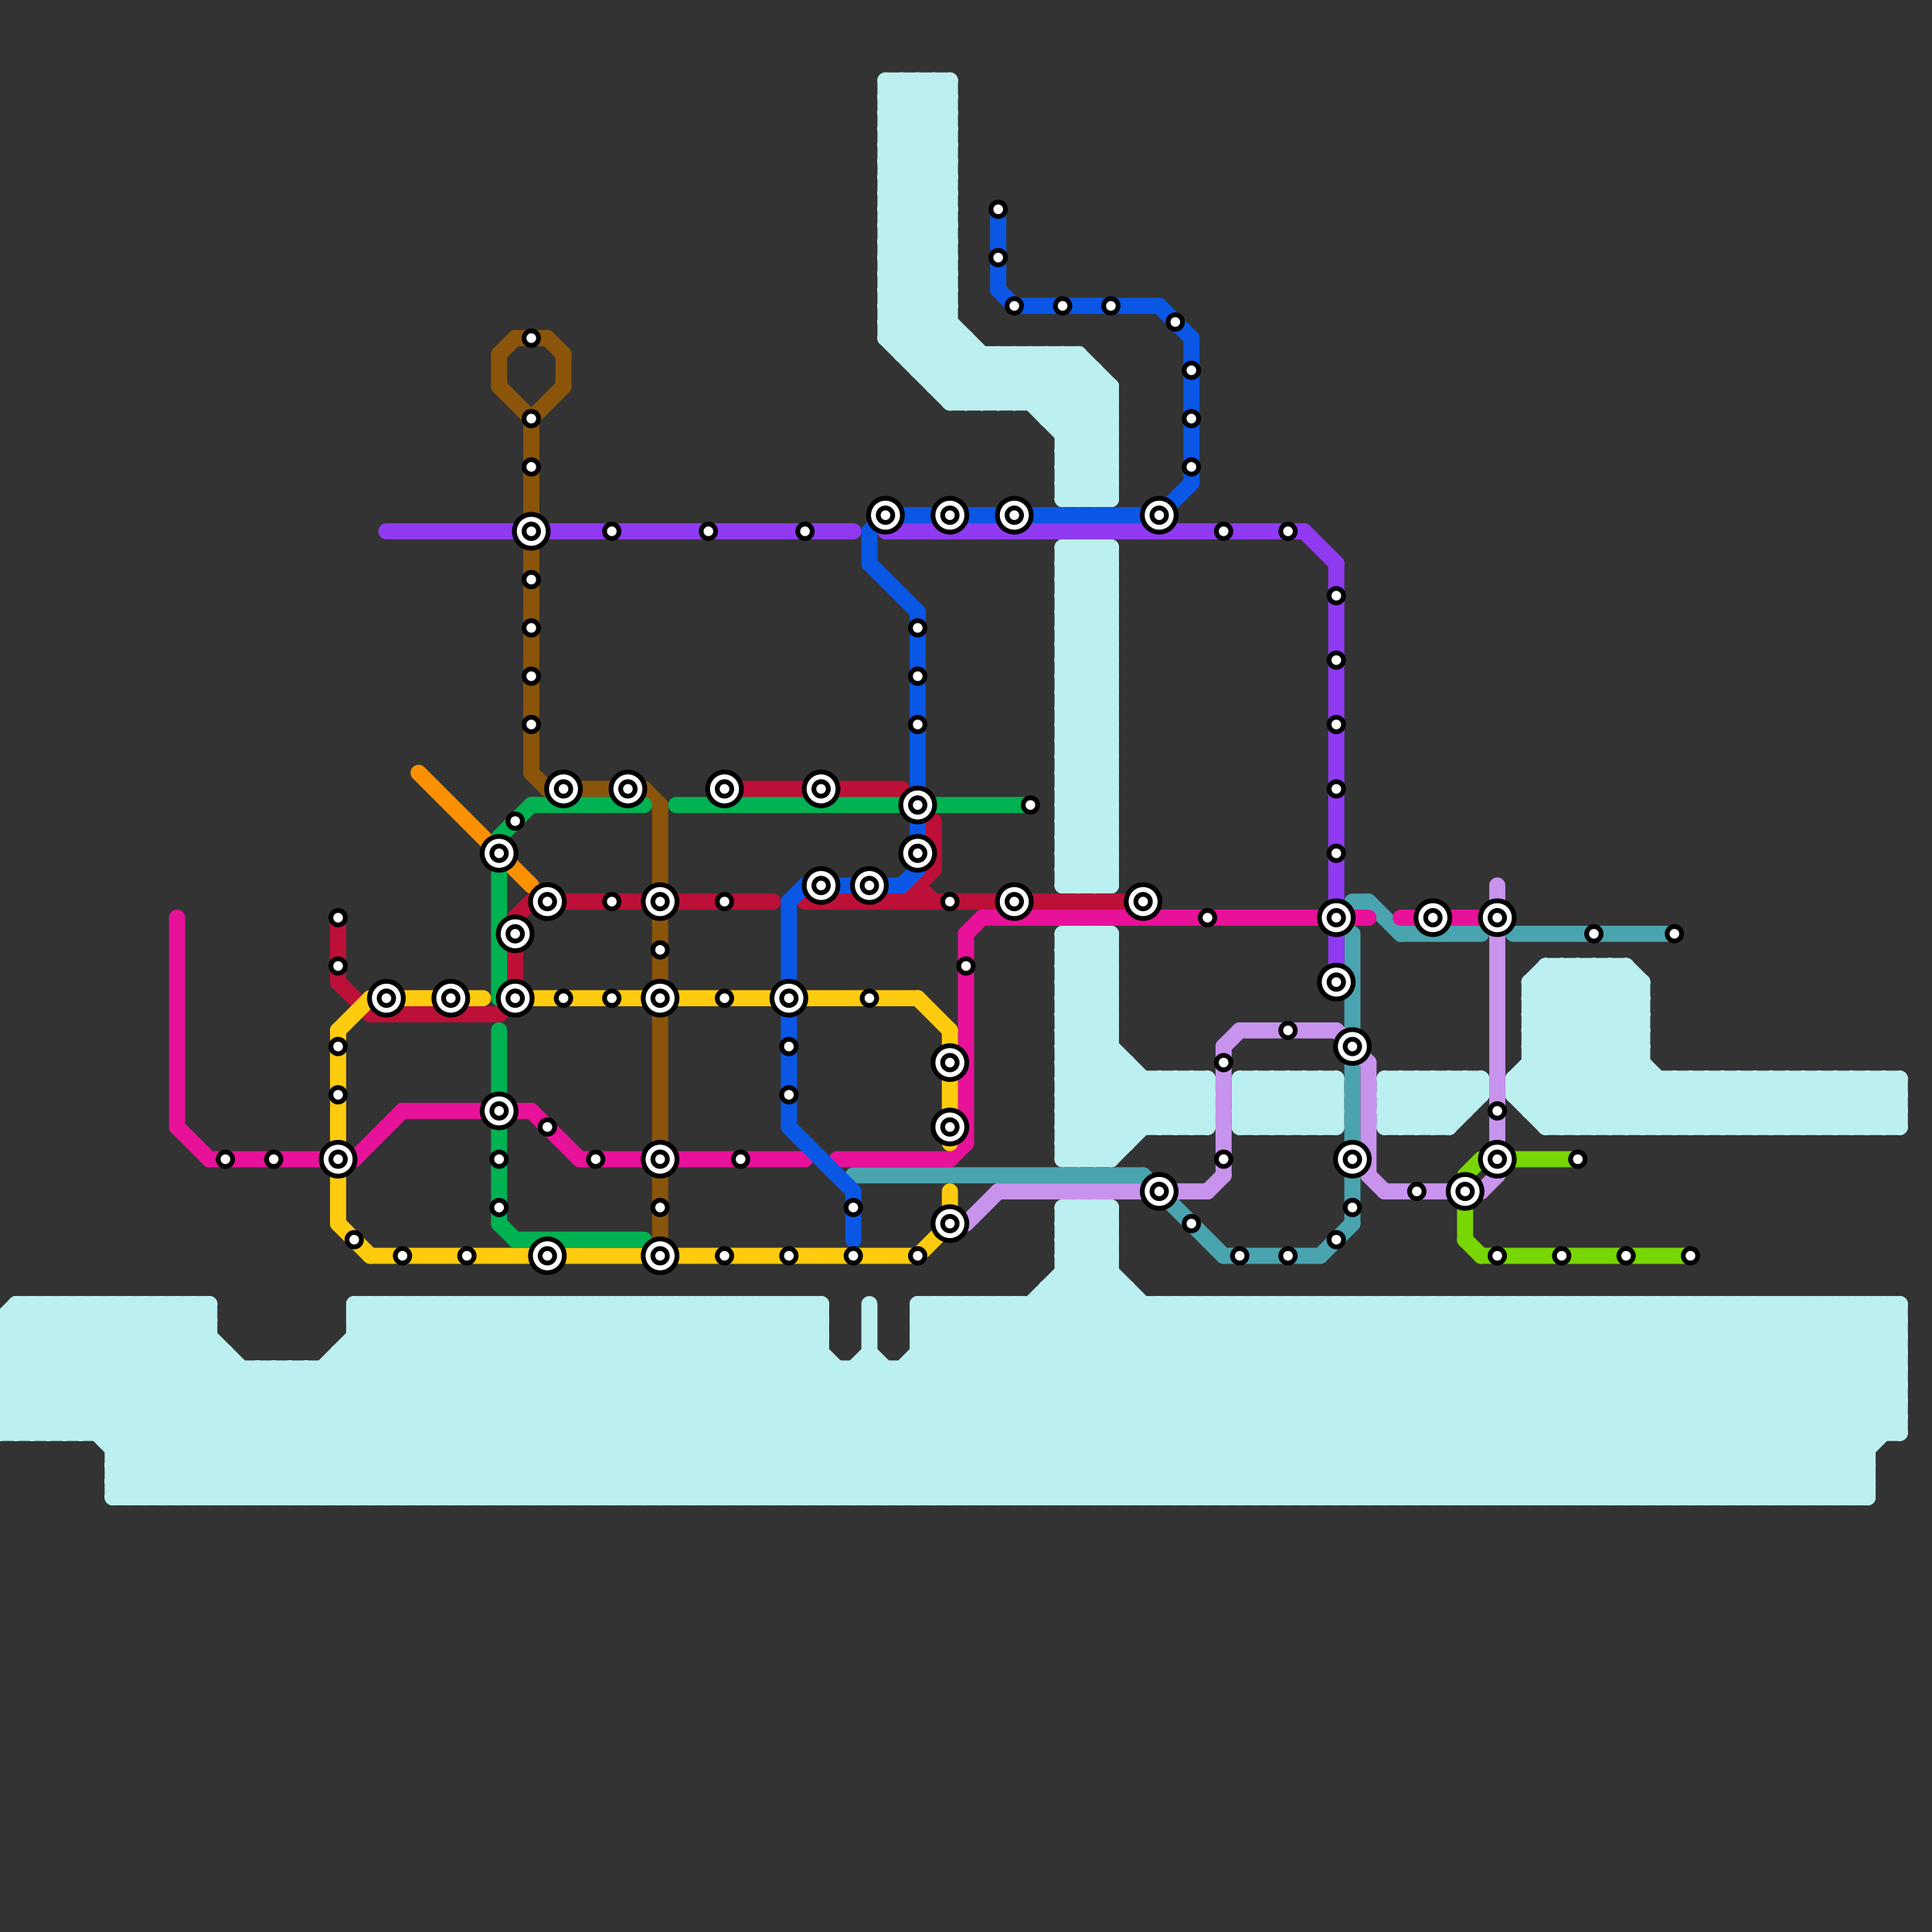 
<svg version="1.1" xmlns="http://www.w3.org/2000/svg" viewBox="0 0 120 120">
<rect x="0" y="0" width="120" height="120" fill="#333333" stroke="none"/>
<style>text { font: 1px Helvetica; font-weight: 600; white-space: pre; dominant-baseline: central; } line { stroke-width: 1; fill: none; stroke-linecap: round; stroke-linejoin: round; } .c0 { stroke: #bceff0 } .c1 { stroke: #4aa4b0 } .c2 { stroke: #78d604 } .c3 { stroke: #e8119a } .c4 { stroke: #bd1038 } .c5 { stroke: #ffcb0f } .c6 { stroke: #903af2 } .c7 { stroke: #fb9100 } .c8 { stroke: #8a550a } .c9 { stroke: #00b251 } .c10 { stroke: #0a57e6 } .c11 { stroke: #c893ec }</style><defs><g id="wm-xf"><circle r="1.2" fill="#000"/><circle r="0.9" fill="#fff"/><circle r="0.6" fill="#000"/><circle r="0.3" fill="#fff"/></g><g id="wm"><circle r="0.6" fill="#000"/><circle r="0.3" fill="#fff"/></g></defs><line class="c0" x1="56" y1="85" x2="56" y2="93"/><line class="c0" x1="89" y1="67" x2="91" y2="69"/><line class="c0" x1="66" y1="37" x2="69" y2="34"/><line class="c0" x1="0" y1="88" x2="1" y2="89"/><line class="c0" x1="66" y1="39" x2="69" y2="36"/><line class="c0" x1="65" y1="80" x2="70" y2="80"/><line class="c0" x1="101" y1="81" x2="101" y2="93"/><line class="c0" x1="94" y1="68" x2="101" y2="61"/><line class="c0" x1="65" y1="80" x2="78" y2="93"/><line class="c0" x1="66" y1="41" x2="69" y2="44"/><line class="c0" x1="66" y1="43" x2="69" y2="46"/><line class="c0" x1="95" y1="63" x2="98" y2="60"/><line class="c0" x1="55" y1="19" x2="59" y2="19"/><line class="c0" x1="84" y1="81" x2="96" y2="93"/><line class="c0" x1="34" y1="93" x2="46" y2="81"/><line class="c0" x1="12" y1="81" x2="13" y2="82"/><line class="c0" x1="68" y1="58" x2="69" y2="59"/><line class="c0" x1="52" y1="93" x2="69" y2="76"/><line class="c0" x1="72" y1="70" x2="75" y2="67"/><line class="c0" x1="66" y1="60" x2="68" y2="58"/><line class="c0" x1="28" y1="81" x2="40" y2="93"/><line class="c0" x1="92" y1="81" x2="92" y2="93"/><line class="c0" x1="49" y1="93" x2="61" y2="81"/><line class="c0" x1="99" y1="81" x2="111" y2="93"/><line class="c0" x1="66" y1="36" x2="69" y2="36"/><line class="c0" x1="105" y1="67" x2="108" y2="70"/><line class="c0" x1="66" y1="38" x2="69" y2="38"/><line class="c0" x1="86" y1="81" x2="98" y2="93"/><line class="c0" x1="24" y1="93" x2="36" y2="81"/><line class="c0" x1="80" y1="81" x2="92" y2="93"/><line class="c0" x1="60" y1="93" x2="72" y2="81"/><line class="c0" x1="77" y1="69" x2="83" y2="69"/><line class="c0" x1="23" y1="81" x2="23" y2="93"/><line class="c0" x1="66" y1="34" x2="66" y2="55"/><line class="c0" x1="30" y1="81" x2="42" y2="93"/><line class="c0" x1="66" y1="70" x2="68" y2="72"/><line class="c0" x1="79" y1="81" x2="91" y2="93"/><line class="c0" x1="26" y1="93" x2="38" y2="81"/><line class="c0" x1="91" y1="67" x2="91" y2="69"/><line class="c0" x1="66" y1="27" x2="69" y2="24"/><line class="c0" x1="94" y1="81" x2="106" y2="93"/><line class="c0" x1="81" y1="81" x2="93" y2="93"/><line class="c0" x1="80" y1="93" x2="92" y2="81"/><line class="c0" x1="67" y1="58" x2="67" y2="72"/><line class="c0" x1="98" y1="81" x2="98" y2="93"/><line class="c0" x1="6" y1="89" x2="13" y2="82"/><line class="c0" x1="7" y1="92" x2="14" y2="85"/><line class="c0" x1="58" y1="24" x2="69" y2="24"/><line class="c0" x1="69" y1="58" x2="69" y2="72"/><line class="c0" x1="86" y1="68" x2="88" y2="70"/><line class="c0" x1="66" y1="59" x2="69" y2="59"/><line class="c0" x1="2" y1="89" x2="10" y2="81"/><line class="c0" x1="77" y1="69" x2="79" y2="67"/><line class="c0" x1="33" y1="81" x2="45" y2="93"/><line class="c0" x1="56" y1="5" x2="59" y2="8"/><line class="c0" x1="66" y1="70" x2="75" y2="70"/><line class="c0" x1="29" y1="93" x2="41" y2="81"/><line class="c0" x1="68" y1="31" x2="69" y2="30"/><line class="c0" x1="95" y1="61" x2="104" y2="70"/><line class="c0" x1="39" y1="93" x2="51" y2="81"/><line class="c0" x1="52" y1="85" x2="52" y2="93"/><line class="c0" x1="66" y1="46" x2="69" y2="43"/><line class="c0" x1="66" y1="48" x2="69" y2="45"/><line class="c0" x1="6" y1="81" x2="6" y2="89"/><line class="c0" x1="31" y1="93" x2="43" y2="81"/><line class="c0" x1="47" y1="93" x2="55" y2="85"/><line class="c0" x1="34" y1="81" x2="46" y2="93"/><line class="c0" x1="57" y1="23" x2="68" y2="23"/><line class="c0" x1="7" y1="90" x2="116" y2="90"/><line class="c0" x1="55" y1="18" x2="59" y2="14"/><line class="c0" x1="7" y1="92" x2="116" y2="92"/><line class="c0" x1="55" y1="20" x2="59" y2="16"/><line class="c0" x1="90" y1="81" x2="90" y2="93"/><line class="c0" x1="66" y1="30" x2="67" y2="31"/><line class="c0" x1="0" y1="86" x2="118" y2="86"/><line class="c0" x1="82" y1="81" x2="82" y2="93"/><line class="c0" x1="0" y1="88" x2="118" y2="88"/><line class="c0" x1="103" y1="81" x2="115" y2="93"/><line class="c0" x1="107" y1="93" x2="118" y2="82"/><line class="c0" x1="66" y1="58" x2="69" y2="58"/><line class="c0" x1="66" y1="36" x2="68" y2="34"/><line class="c0" x1="42" y1="81" x2="42" y2="93"/><line class="c0" x1="95" y1="68" x2="102" y2="61"/><line class="c0" x1="29" y1="81" x2="29" y2="93"/><line class="c0" x1="0" y1="82" x2="13" y2="82"/><line class="c0" x1="86" y1="67" x2="89" y2="70"/><line class="c0" x1="101" y1="81" x2="113" y2="93"/><line class="c0" x1="80" y1="67" x2="83" y2="70"/><line class="c0" x1="44" y1="81" x2="44" y2="93"/><line class="c0" x1="78" y1="70" x2="81" y2="67"/><line class="c0" x1="100" y1="81" x2="112" y2="93"/><line class="c0" x1="50" y1="93" x2="62" y2="81"/><line class="c0" x1="86" y1="93" x2="98" y2="81"/><line class="c0" x1="66" y1="35" x2="67" y2="34"/><line class="c0" x1="37" y1="81" x2="37" y2="93"/><line class="c0" x1="108" y1="81" x2="108" y2="93"/><line class="c0" x1="68" y1="55" x2="69" y2="54"/><line class="c0" x1="67" y1="34" x2="67" y2="55"/><line class="c0" x1="31" y1="81" x2="43" y2="93"/><line class="c0" x1="80" y1="70" x2="83" y2="67"/><line class="c0" x1="95" y1="81" x2="95" y2="93"/><line class="c0" x1="101" y1="93" x2="113" y2="81"/><line class="c0" x1="66" y1="40" x2="69" y2="43"/><line class="c0" x1="66" y1="42" x2="69" y2="45"/><line class="c0" x1="55" y1="18" x2="59" y2="18"/><line class="c0" x1="66" y1="71" x2="70" y2="67"/><line class="c0" x1="23" y1="81" x2="35" y2="93"/><line class="c0" x1="0" y1="87" x2="118" y2="87"/><line class="c0" x1="55" y1="10" x2="59" y2="10"/><line class="c0" x1="55" y1="20" x2="59" y2="20"/><line class="c0" x1="55" y1="12" x2="59" y2="12"/><line class="c0" x1="21" y1="84" x2="21" y2="93"/><line class="c0" x1="67" y1="22" x2="69" y2="24"/><line class="c0" x1="113" y1="81" x2="118" y2="86"/><line class="c0" x1="112" y1="81" x2="112" y2="93"/><line class="c0" x1="66" y1="37" x2="69" y2="37"/><line class="c0" x1="71" y1="67" x2="71" y2="70"/><line class="c0" x1="66" y1="29" x2="69" y2="29"/><line class="c0" x1="66" y1="39" x2="69" y2="39"/><line class="c0" x1="66" y1="43" x2="69" y2="40"/><line class="c0" x1="66" y1="31" x2="69" y2="31"/><line class="c0" x1="107" y1="67" x2="107" y2="70"/><line class="c0" x1="77" y1="68" x2="83" y2="68"/><line class="c0" x1="104" y1="70" x2="107" y2="67"/><line class="c0" x1="114" y1="81" x2="114" y2="93"/><line class="c0" x1="73" y1="67" x2="73" y2="70"/><line class="c0" x1="115" y1="67" x2="115" y2="70"/><line class="c0" x1="46" y1="93" x2="54" y2="85"/><line class="c0" x1="98" y1="70" x2="102" y2="66"/><line class="c0" x1="66" y1="61" x2="69" y2="64"/><line class="c0" x1="66" y1="65" x2="69" y2="65"/><line class="c0" x1="70" y1="93" x2="82" y2="81"/><line class="c0" x1="95" y1="61" x2="95" y2="69"/><line class="c0" x1="21" y1="84" x2="51" y2="84"/><line class="c0" x1="65" y1="26" x2="69" y2="26"/><line class="c0" x1="99" y1="70" x2="102" y2="67"/><line class="c0" x1="105" y1="70" x2="108" y2="67"/><line class="c0" x1="40" y1="93" x2="51" y2="82"/><line class="c0" x1="36" y1="81" x2="48" y2="93"/><line class="c0" x1="94" y1="68" x2="96" y2="70"/><line class="c0" x1="96" y1="61" x2="105" y2="70"/><line class="c0" x1="32" y1="93" x2="44" y2="81"/><line class="c0" x1="0" y1="84" x2="5" y2="89"/><line class="c0" x1="66" y1="71" x2="70" y2="71"/><line class="c0" x1="66" y1="62" x2="69" y2="59"/><line class="c0" x1="101" y1="70" x2="104" y2="67"/><line class="c0" x1="55" y1="85" x2="55" y2="93"/><line class="c0" x1="66" y1="64" x2="69" y2="61"/><line class="c0" x1="55" y1="10" x2="59" y2="14"/><line class="c0" x1="55" y1="12" x2="59" y2="16"/><line class="c0" x1="117" y1="67" x2="118" y2="68"/><line class="c0" x1="22" y1="84" x2="31" y2="93"/><line class="c0" x1="96" y1="70" x2="118" y2="70"/><line class="c0" x1="63" y1="22" x2="63" y2="25"/><line class="c0" x1="83" y1="81" x2="83" y2="93"/><line class="c0" x1="76" y1="93" x2="88" y2="81"/><line class="c0" x1="107" y1="67" x2="110" y2="70"/><line class="c0" x1="85" y1="81" x2="85" y2="93"/><line class="c0" x1="58" y1="93" x2="70" y2="81"/><line class="c0" x1="110" y1="81" x2="118" y2="89"/><line class="c0" x1="66" y1="46" x2="69" y2="46"/><line class="c0" x1="66" y1="48" x2="69" y2="48"/><line class="c0" x1="45" y1="81" x2="45" y2="93"/><line class="c0" x1="79" y1="70" x2="82" y2="67"/><line class="c0" x1="39" y1="81" x2="51" y2="93"/><line class="c0" x1="96" y1="60" x2="106" y2="70"/><line class="c0" x1="100" y1="70" x2="103" y2="67"/><line class="c0" x1="109" y1="81" x2="109" y2="93"/><line class="c0" x1="47" y1="81" x2="47" y2="93"/><line class="c0" x1="96" y1="81" x2="96" y2="93"/><line class="c0" x1="57" y1="83" x2="59" y2="81"/><line class="c0" x1="102" y1="93" x2="114" y2="81"/><line class="c0" x1="77" y1="68" x2="79" y2="70"/><line class="c0" x1="43" y1="93" x2="51" y2="85"/><line class="c0" x1="24" y1="81" x2="36" y2="93"/><line class="c0" x1="55" y1="17" x2="63" y2="25"/><line class="c0" x1="81" y1="67" x2="83" y2="69"/><line class="c0" x1="79" y1="67" x2="79" y2="70"/><line class="c0" x1="111" y1="81" x2="111" y2="93"/><line class="c0" x1="38" y1="81" x2="38" y2="93"/><line class="c0" x1="66" y1="58" x2="69" y2="61"/><line class="c0" x1="0" y1="86" x2="3" y2="89"/><line class="c0" x1="51" y1="81" x2="51" y2="93"/><line class="c0" x1="55" y1="9" x2="59" y2="5"/><line class="c0" x1="57" y1="5" x2="59" y2="7"/><line class="c0" x1="59" y1="25" x2="62" y2="22"/><line class="c0" x1="21" y1="85" x2="29" y2="93"/><line class="c0" x1="66" y1="77" x2="68" y2="75"/><line class="c0" x1="108" y1="93" x2="118" y2="83"/><line class="c0" x1="66" y1="45" x2="69" y2="45"/><line class="c0" x1="74" y1="67" x2="74" y2="70"/><line class="c0" x1="66" y1="70" x2="70" y2="66"/><line class="c0" x1="66" y1="47" x2="69" y2="47"/><line class="c0" x1="95" y1="65" x2="100" y2="70"/><line class="c0" x1="110" y1="67" x2="110" y2="70"/><line class="c0" x1="55" y1="11" x2="59" y2="11"/><line class="c0" x1="55" y1="13" x2="59" y2="13"/><line class="c0" x1="107" y1="70" x2="110" y2="67"/><line class="c0" x1="89" y1="67" x2="89" y2="70"/><line class="c0" x1="71" y1="93" x2="83" y2="81"/><line class="c0" x1="117" y1="81" x2="117" y2="89"/><line class="c0" x1="66" y1="40" x2="69" y2="37"/><line class="c0" x1="66" y1="28" x2="69" y2="28"/><line class="c0" x1="66" y1="42" x2="69" y2="39"/><line class="c0" x1="86" y1="69" x2="88" y2="67"/><line class="c0" x1="27" y1="81" x2="27" y2="93"/><line class="c0" x1="114" y1="81" x2="118" y2="85"/><line class="c0" x1="58" y1="81" x2="70" y2="93"/><line class="c0" x1="66" y1="29" x2="68" y2="31"/><line class="c0" x1="115" y1="67" x2="118" y2="70"/><line class="c0" x1="73" y1="93" x2="85" y2="81"/><line class="c0" x1="65" y1="22" x2="65" y2="26"/><line class="c0" x1="91" y1="81" x2="91" y2="93"/><line class="c0" x1="48" y1="93" x2="60" y2="81"/><line class="c0" x1="23" y1="93" x2="35" y2="81"/><line class="c0" x1="68" y1="34" x2="68" y2="55"/><line class="c0" x1="41" y1="81" x2="41" y2="93"/><line class="c0" x1="35" y1="81" x2="35" y2="93"/><line class="c0" x1="106" y1="81" x2="106" y2="93"/><line class="c0" x1="22" y1="81" x2="22" y2="93"/><line class="c0" x1="86" y1="68" x2="87" y2="67"/><line class="c0" x1="77" y1="93" x2="89" y2="81"/><line class="c0" x1="66" y1="64" x2="72" y2="70"/><line class="c0" x1="117" y1="70" x2="118" y2="69"/><line class="c0" x1="96" y1="69" x2="102" y2="63"/><line class="c0" x1="66" y1="61" x2="69" y2="58"/><line class="c0" x1="66" y1="63" x2="69" y2="60"/><line class="c0" x1="55" y1="11" x2="59" y2="15"/><line class="c0" x1="86" y1="69" x2="87" y2="70"/><line class="c0" x1="110" y1="67" x2="113" y2="70"/><line class="c0" x1="55" y1="13" x2="59" y2="17"/><line class="c0" x1="59" y1="25" x2="69" y2="25"/><line class="c0" x1="111" y1="67" x2="111" y2="70"/><line class="c0" x1="55" y1="93" x2="69" y2="79"/><line class="c0" x1="7" y1="81" x2="19" y2="93"/><line class="c0" x1="63" y1="81" x2="75" y2="93"/><line class="c0" x1="9" y1="93" x2="17" y2="85"/><line class="c0" x1="66" y1="50" x2="69" y2="53"/><line class="c0" x1="66" y1="52" x2="69" y2="55"/><line class="c0" x1="22" y1="82" x2="23" y2="81"/><line class="c0" x1="55" y1="7" x2="57" y2="5"/><line class="c0" x1="103" y1="93" x2="115" y2="81"/><line class="c0" x1="67" y1="58" x2="69" y2="60"/><line class="c0" x1="58" y1="24" x2="60" y2="22"/><line class="c0" x1="58" y1="5" x2="59" y2="6"/><line class="c0" x1="96" y1="81" x2="108" y2="93"/><line class="c0" x1="103" y1="70" x2="106" y2="67"/><line class="c0" x1="0" y1="83" x2="2" y2="81"/><line class="c0" x1="46" y1="81" x2="58" y2="93"/><line class="c0" x1="61" y1="93" x2="73" y2="81"/><line class="c0" x1="65" y1="26" x2="68" y2="23"/><line class="c0" x1="97" y1="93" x2="109" y2="81"/><line class="c0" x1="54" y1="81" x2="54" y2="93"/><line class="c0" x1="95" y1="65" x2="100" y2="60"/><line class="c0" x1="79" y1="67" x2="82" y2="70"/><line class="c0" x1="48" y1="81" x2="60" y2="93"/><line class="c0" x1="7" y1="92" x2="8" y2="93"/><line class="c0" x1="62" y1="22" x2="69" y2="29"/><line class="c0" x1="57" y1="23" x2="59" y2="21"/><line class="c0" x1="55" y1="17" x2="59" y2="13"/><line class="c0" x1="54" y1="93" x2="69" y2="78"/><line class="c0" x1="92" y1="93" x2="104" y2="81"/><line class="c0" x1="62" y1="25" x2="65" y2="22"/><line class="c0" x1="0" y1="87" x2="2" y2="89"/><line class="c0" x1="74" y1="70" x2="75" y2="69"/><line class="c0" x1="94" y1="67" x2="97" y2="70"/><line class="c0" x1="79" y1="93" x2="91" y2="81"/><line class="c0" x1="66" y1="49" x2="69" y2="52"/><line class="c0" x1="94" y1="93" x2="106" y2="81"/><line class="c0" x1="64" y1="25" x2="67" y2="22"/><line class="c0" x1="82" y1="67" x2="82" y2="70"/><line class="c0" x1="50" y1="81" x2="51" y2="82"/><line class="c0" x1="57" y1="5" x2="57" y2="23"/><line class="c0" x1="60" y1="81" x2="72" y2="93"/><line class="c0" x1="95" y1="69" x2="118" y2="69"/><line class="c0" x1="66" y1="51" x2="69" y2="54"/><line class="c0" x1="7" y1="91" x2="14" y2="84"/><line class="c0" x1="99" y1="60" x2="99" y2="70"/><line class="c0" x1="115" y1="70" x2="118" y2="67"/><line class="c0" x1="62" y1="22" x2="62" y2="25"/><line class="c0" x1="87" y1="93" x2="99" y2="81"/><line class="c0" x1="59" y1="5" x2="59" y2="25"/><line class="c0" x1="66" y1="44" x2="69" y2="44"/><line class="c0" x1="105" y1="81" x2="105" y2="93"/><line class="c0" x1="74" y1="93" x2="86" y2="81"/><line class="c0" x1="43" y1="81" x2="43" y2="93"/><line class="c0" x1="113" y1="67" x2="113" y2="70"/><line class="c0" x1="101" y1="60" x2="101" y2="70"/><line class="c0" x1="89" y1="93" x2="101" y2="81"/><line class="c0" x1="97" y1="81" x2="97" y2="93"/><line class="c0" x1="16" y1="93" x2="28" y2="81"/><line class="c0" x1="72" y1="81" x2="72" y2="93"/><line class="c0" x1="59" y1="81" x2="71" y2="93"/><line class="c0" x1="108" y1="67" x2="108" y2="70"/><line class="c0" x1="66" y1="76" x2="69" y2="76"/><line class="c0" x1="58" y1="23" x2="60" y2="21"/><line class="c0" x1="66" y1="28" x2="69" y2="31"/><line class="c0" x1="66" y1="67" x2="75" y2="67"/><line class="c0" x1="66" y1="34" x2="69" y2="34"/><line class="c0" x1="66" y1="69" x2="75" y2="69"/><line class="c0" x1="81" y1="67" x2="81" y2="70"/><line class="c0" x1="41" y1="93" x2="51" y2="83"/><line class="c0" x1="66" y1="22" x2="69" y2="25"/><line class="c0" x1="55" y1="21" x2="59" y2="25"/><line class="c0" x1="95" y1="61" x2="102" y2="61"/><line class="c0" x1="67" y1="93" x2="79" y2="81"/><line class="c0" x1="66" y1="75" x2="66" y2="93"/><line class="c0" x1="1" y1="82" x2="12" y2="93"/><line class="c0" x1="66" y1="59" x2="67" y2="58"/><line class="c0" x1="8" y1="81" x2="20" y2="93"/><line class="c0" x1="73" y1="81" x2="85" y2="93"/><line class="c0" x1="96" y1="70" x2="102" y2="64"/><line class="c0" x1="111" y1="67" x2="114" y2="70"/><line class="c0" x1="69" y1="93" x2="81" y2="81"/><line class="c0" x1="68" y1="75" x2="68" y2="93"/><line class="c0" x1="96" y1="93" x2="108" y2="81"/><line class="c0" x1="90" y1="67" x2="91" y2="68"/><line class="c0" x1="10" y1="81" x2="22" y2="93"/><line class="c0" x1="66" y1="60" x2="69" y2="63"/><line class="c0" x1="62" y1="81" x2="62" y2="93"/><line class="c0" x1="22" y1="83" x2="32" y2="93"/><line class="c0" x1="102" y1="81" x2="114" y2="93"/><line class="c0" x1="68" y1="75" x2="69" y2="76"/><line class="c0" x1="67" y1="75" x2="67" y2="93"/><line class="c0" x1="87" y1="81" x2="99" y2="93"/><line class="c0" x1="95" y1="64" x2="101" y2="70"/><line class="c0" x1="77" y1="81" x2="89" y2="93"/><line class="c0" x1="98" y1="93" x2="110" y2="81"/><line class="c0" x1="74" y1="81" x2="86" y2="93"/><line class="c0" x1="4" y1="81" x2="4" y2="89"/><line class="c0" x1="66" y1="53" x2="69" y2="53"/><line class="c0" x1="66" y1="55" x2="69" y2="55"/><line class="c0" x1="102" y1="61" x2="102" y2="70"/><line class="c0" x1="76" y1="81" x2="88" y2="93"/><line class="c0" x1="57" y1="81" x2="57" y2="93"/><line class="c0" x1="116" y1="67" x2="118" y2="69"/><line class="c0" x1="95" y1="93" x2="107" y2="81"/><line class="c0" x1="77" y1="68" x2="78" y2="67"/><line class="c0" x1="64" y1="22" x2="64" y2="25"/><line class="c0" x1="107" y1="81" x2="116" y2="90"/><line class="c0" x1="100" y1="60" x2="100" y2="70"/><line class="c0" x1="56" y1="93" x2="69" y2="80"/><line class="c0" x1="9" y1="81" x2="9" y2="93"/><line class="c0" x1="0" y1="87" x2="6" y2="81"/><line class="c0" x1="37" y1="93" x2="49" y2="81"/><line class="c0" x1="55" y1="14" x2="59" y2="10"/><line class="c0" x1="55" y1="16" x2="59" y2="12"/><line class="c0" x1="3" y1="81" x2="15" y2="93"/><line class="c0" x1="18" y1="93" x2="30" y2="81"/><line class="c0" x1="57" y1="81" x2="118" y2="81"/><line class="c0" x1="57" y1="83" x2="118" y2="83"/><line class="c0" x1="92" y1="81" x2="104" y2="93"/><line class="c0" x1="11" y1="81" x2="11" y2="93"/><line class="c0" x1="69" y1="72" x2="74" y2="67"/><line class="c0" x1="17" y1="93" x2="29" y2="81"/><line class="c0" x1="5" y1="81" x2="17" y2="93"/><line class="c0" x1="61" y1="81" x2="73" y2="93"/><line class="c0" x1="1" y1="81" x2="1" y2="89"/><line class="c0" x1="66" y1="54" x2="69" y2="54"/><line class="c0" x1="97" y1="81" x2="109" y2="93"/><line class="c0" x1="113" y1="67" x2="116" y2="70"/><line class="c0" x1="21" y1="84" x2="30" y2="93"/><line class="c0" x1="75" y1="81" x2="75" y2="93"/><line class="c0" x1="22" y1="81" x2="51" y2="81"/><line class="c0" x1="95" y1="63" x2="102" y2="70"/><line class="c0" x1="57" y1="84" x2="66" y2="93"/><line class="c0" x1="1" y1="81" x2="13" y2="81"/><line class="c0" x1="19" y1="93" x2="31" y2="81"/><line class="c0" x1="0" y1="89" x2="8" y2="81"/><line class="c0" x1="66" y1="49" x2="69" y2="46"/><line class="c0" x1="66" y1="41" x2="69" y2="38"/><line class="c0" x1="66" y1="51" x2="69" y2="48"/><line class="c0" x1="95" y1="66" x2="99" y2="70"/><line class="c0" x1="98" y1="60" x2="102" y2="64"/><line class="c0" x1="22" y1="82" x2="33" y2="93"/><line class="c0" x1="98" y1="81" x2="110" y2="93"/><line class="c0" x1="108" y1="67" x2="111" y2="70"/><line class="c0" x1="5" y1="89" x2="13" y2="81"/><line class="c0" x1="42" y1="93" x2="51" y2="84"/><line class="c0" x1="106" y1="81" x2="116" y2="91"/><line class="c0" x1="53" y1="85" x2="61" y2="93"/><line class="c0" x1="66" y1="36" x2="69" y2="39"/><line class="c0" x1="55" y1="16" x2="69" y2="30"/><line class="c0" x1="66" y1="38" x2="69" y2="41"/><line class="c0" x1="57" y1="82" x2="118" y2="82"/><line class="c0" x1="66" y1="75" x2="69" y2="75"/><line class="c0" x1="97" y1="70" x2="102" y2="65"/><line class="c0" x1="83" y1="93" x2="95" y2="81"/><line class="c0" x1="66" y1="77" x2="69" y2="77"/><line class="c0" x1="64" y1="81" x2="64" y2="93"/><line class="c0" x1="88" y1="81" x2="88" y2="93"/><line class="c0" x1="69" y1="75" x2="69" y2="93"/><line class="c0" x1="95" y1="81" x2="107" y2="93"/><line class="c0" x1="89" y1="81" x2="101" y2="93"/><line class="c0" x1="91" y1="67" x2="92" y2="68"/><line class="c0" x1="7" y1="91" x2="9" y2="93"/><line class="c0" x1="66" y1="68" x2="75" y2="68"/><line class="c0" x1="66" y1="35" x2="69" y2="35"/><line class="c0" x1="82" y1="67" x2="83" y2="68"/><line class="c0" x1="66" y1="27" x2="69" y2="27"/><line class="c0" x1="85" y1="93" x2="97" y2="81"/><line class="c0" x1="20" y1="85" x2="20" y2="93"/><line class="c0" x1="93" y1="81" x2="93" y2="93"/><line class="c0" x1="26" y1="81" x2="38" y2="93"/><line class="c0" x1="96" y1="60" x2="96" y2="70"/><line class="c0" x1="88" y1="67" x2="90" y2="69"/><line class="c0" x1="90" y1="81" x2="102" y2="93"/><line class="c0" x1="112" y1="93" x2="118" y2="87"/><line class="c0" x1="63" y1="22" x2="69" y2="28"/><line class="c0" x1="107" y1="81" x2="107" y2="93"/><line class="c0" x1="111" y1="93" x2="118" y2="86"/><line class="c0" x1="22" y1="83" x2="51" y2="83"/><line class="c0" x1="66" y1="59" x2="69" y2="62"/><line class="c0" x1="45" y1="93" x2="54" y2="84"/><line class="c0" x1="53" y1="85" x2="53" y2="93"/><line class="c0" x1="77" y1="67" x2="77" y2="70"/><line class="c0" x1="66" y1="72" x2="71" y2="67"/><line class="c0" x1="60" y1="21" x2="60" y2="25"/><line class="c0" x1="95" y1="61" x2="96" y2="60"/><line class="c0" x1="42" y1="81" x2="54" y2="93"/><line class="c0" x1="63" y1="93" x2="75" y2="81"/><line class="c0" x1="109" y1="93" x2="118" y2="84"/><line class="c0" x1="29" y1="81" x2="41" y2="93"/><line class="c0" x1="115" y1="93" x2="116" y2="92"/><line class="c0" x1="0" y1="84" x2="14" y2="84"/><line class="c0" x1="38" y1="93" x2="50" y2="81"/><line class="c0" x1="66" y1="53" x2="68" y2="55"/><line class="c0" x1="65" y1="80" x2="65" y2="93"/><line class="c0" x1="49" y1="81" x2="51" y2="83"/><line class="c0" x1="70" y1="80" x2="70" y2="93"/><line class="c0" x1="44" y1="81" x2="56" y2="93"/><line class="c0" x1="90" y1="93" x2="102" y2="81"/><line class="c0" x1="12" y1="81" x2="12" y2="93"/><line class="c0" x1="72" y1="67" x2="72" y2="70"/><line class="c0" x1="6" y1="81" x2="18" y2="93"/><line class="c0" x1="37" y1="81" x2="49" y2="93"/><line class="c0" x1="27" y1="93" x2="39" y2="81"/><line class="c0" x1="55" y1="15" x2="59" y2="11"/><line class="c0" x1="22" y1="82" x2="51" y2="82"/><line class="c0" x1="13" y1="81" x2="13" y2="93"/><line class="c0" x1="78" y1="81" x2="78" y2="93"/><line class="c0" x1="85" y1="81" x2="97" y2="93"/><line class="c0" x1="0" y1="85" x2="118" y2="85"/><line class="c0" x1="22" y1="93" x2="34" y2="81"/><line class="c0" x1="95" y1="62" x2="97" y2="60"/><line class="c0" x1="2" y1="81" x2="2" y2="89"/><line class="c0" x1="66" y1="67" x2="70" y2="71"/><line class="c0" x1="95" y1="67" x2="98" y2="70"/><line class="c0" x1="57" y1="22" x2="59" y2="20"/><line class="c0" x1="90" y1="67" x2="90" y2="70"/><line class="c0" x1="40" y1="81" x2="40" y2="93"/><line class="c0" x1="67" y1="55" x2="69" y2="53"/><line class="c0" x1="7" y1="90" x2="13" y2="84"/><line class="c0" x1="57" y1="82" x2="58" y2="81"/><line class="c0" x1="86" y1="70" x2="90" y2="70"/><line class="c0" x1="88" y1="81" x2="100" y2="93"/><line class="c0" x1="89" y1="70" x2="92" y2="67"/><line class="c0" x1="104" y1="81" x2="104" y2="93"/><line class="c0" x1="25" y1="81" x2="25" y2="93"/><line class="c0" x1="66" y1="37" x2="69" y2="40"/><line class="c0" x1="66" y1="41" x2="69" y2="41"/><line class="c0" x1="66" y1="39" x2="69" y2="42"/><line class="c0" x1="66" y1="43" x2="69" y2="43"/><line class="c0" x1="55" y1="7" x2="59" y2="7"/><line class="c0" x1="66" y1="78" x2="69" y2="75"/><line class="c0" x1="55" y1="9" x2="59" y2="9"/><line class="c0" x1="95" y1="66" x2="102" y2="66"/><line class="c0" x1="83" y1="81" x2="95" y2="93"/><line class="c0" x1="116" y1="67" x2="116" y2="70"/><line class="c0" x1="16" y1="85" x2="24" y2="93"/><line class="c0" x1="103" y1="67" x2="103" y2="70"/><line class="c0" x1="110" y1="81" x2="110" y2="93"/><line class="c0" x1="57" y1="93" x2="70" y2="80"/><line class="c0" x1="67" y1="72" x2="72" y2="67"/><line class="c0" x1="66" y1="75" x2="69" y2="78"/><line class="c0" x1="57" y1="84" x2="118" y2="84"/><line class="c0" x1="118" y1="67" x2="118" y2="70"/><line class="c0" x1="94" y1="67" x2="118" y2="67"/><line class="c0" x1="18" y1="85" x2="26" y2="93"/><line class="c0" x1="66" y1="69" x2="69" y2="72"/><line class="c0" x1="55" y1="6" x2="56" y2="5"/><line class="c0" x1="4" y1="89" x2="12" y2="81"/><line class="c0" x1="0" y1="85" x2="4" y2="81"/><line class="c0" x1="102" y1="70" x2="105" y2="67"/><line class="c0" x1="77" y1="67" x2="80" y2="70"/><line class="c0" x1="45" y1="81" x2="57" y2="93"/><line class="c0" x1="95" y1="62" x2="103" y2="70"/><line class="c0" x1="66" y1="93" x2="78" y2="81"/><line class="c0" x1="66" y1="62" x2="69" y2="62"/><line class="c0" x1="32" y1="81" x2="44" y2="93"/><line class="c0" x1="57" y1="83" x2="67" y2="93"/><line class="c0" x1="66" y1="64" x2="69" y2="64"/><line class="c0" x1="84" y1="81" x2="84" y2="93"/><line class="c0" x1="87" y1="70" x2="90" y2="67"/><line class="c0" x1="47" y1="81" x2="59" y2="93"/><line class="c0" x1="55" y1="6" x2="59" y2="6"/><line class="c0" x1="68" y1="93" x2="80" y2="81"/><line class="c0" x1="99" y1="81" x2="99" y2="93"/><line class="c0" x1="66" y1="66" x2="70" y2="66"/><line class="c0" x1="66" y1="76" x2="83" y2="93"/><line class="c0" x1="105" y1="93" x2="117" y2="81"/><line class="c0" x1="86" y1="81" x2="86" y2="93"/><line class="c0" x1="68" y1="23" x2="68" y2="31"/><line class="c0" x1="61" y1="25" x2="64" y2="22"/><line class="c0" x1="80" y1="81" x2="80" y2="93"/><line class="c0" x1="55" y1="7" x2="59" y2="11"/><line class="c0" x1="55" y1="9" x2="59" y2="13"/><line class="c0" x1="72" y1="67" x2="75" y2="70"/><line class="c0" x1="116" y1="81" x2="118" y2="83"/><line class="c0" x1="30" y1="81" x2="30" y2="93"/><line class="c0" x1="79" y1="81" x2="79" y2="93"/><line class="c0" x1="87" y1="67" x2="87" y2="70"/><line class="c0" x1="88" y1="70" x2="91" y2="67"/><line class="c0" x1="72" y1="93" x2="84" y2="81"/><line class="c0" x1="94" y1="81" x2="94" y2="93"/><line class="c0" x1="66" y1="46" x2="69" y2="49"/><line class="c0" x1="11" y1="93" x2="19" y2="85"/><line class="c0" x1="66" y1="48" x2="69" y2="51"/><line class="c0" x1="81" y1="81" x2="81" y2="93"/><line class="c0" x1="14" y1="84" x2="14" y2="93"/><line class="c0" x1="73" y1="70" x2="75" y2="68"/><line class="c0" x1="113" y1="70" x2="116" y2="67"/><line class="c0" x1="38" y1="81" x2="50" y2="93"/><line class="c0" x1="59" y1="93" x2="71" y2="81"/><line class="c0" x1="77" y1="67" x2="83" y2="67"/><line class="c0" x1="66" y1="63" x2="73" y2="70"/><line class="c0" x1="118" y1="81" x2="118" y2="89"/><line class="c0" x1="106" y1="67" x2="106" y2="70"/><line class="c0" x1="33" y1="81" x2="33" y2="93"/><line class="c0" x1="40" y1="81" x2="52" y2="93"/><line class="c0" x1="57" y1="82" x2="68" y2="93"/><line class="c0" x1="27" y1="81" x2="39" y2="93"/><line class="c0" x1="55" y1="6" x2="59" y2="10"/><line class="c0" x1="55" y1="19" x2="61" y2="25"/><line class="c0" x1="77" y1="70" x2="80" y2="67"/><line class="c0" x1="66" y1="26" x2="68" y2="24"/><line class="c0" x1="66" y1="66" x2="70" y2="70"/><line class="c0" x1="104" y1="81" x2="116" y2="93"/><line class="c0" x1="91" y1="81" x2="103" y2="93"/><line class="c0" x1="56" y1="21" x2="59" y2="18"/><line class="c0" x1="57" y1="85" x2="65" y2="93"/><line class="c0" x1="65" y1="25" x2="67" y2="23"/><line class="c0" x1="66" y1="54" x2="67" y2="55"/><line class="c0" x1="34" y1="81" x2="34" y2="93"/><line class="c0" x1="41" y1="81" x2="53" y2="93"/><line class="c0" x1="28" y1="81" x2="28" y2="93"/><line class="c0" x1="35" y1="81" x2="47" y2="93"/><line class="c0" x1="66" y1="45" x2="69" y2="48"/><line class="c0" x1="86" y1="68" x2="92" y2="68"/><line class="c0" x1="22" y1="81" x2="34" y2="93"/><line class="c0" x1="117" y1="67" x2="117" y2="70"/><line class="c0" x1="66" y1="47" x2="69" y2="50"/><line class="c0" x1="67" y1="75" x2="69" y2="77"/><line class="c0" x1="87" y1="67" x2="90" y2="70"/><line class="c0" x1="70" y1="66" x2="70" y2="71"/><line class="c0" x1="55" y1="17" x2="59" y2="17"/><line class="c0" x1="69" y1="24" x2="69" y2="31"/><line class="c0" x1="66" y1="40" x2="69" y2="40"/><line class="c0" x1="66" y1="42" x2="69" y2="42"/><line class="c0" x1="75" y1="67" x2="75" y2="70"/><line class="c0" x1="103" y1="81" x2="103" y2="93"/><line class="c0" x1="16" y1="85" x2="16" y2="93"/><line class="c0" x1="19" y1="85" x2="27" y2="93"/><line class="c0" x1="55" y1="8" x2="59" y2="8"/><line class="c0" x1="55" y1="21" x2="60" y2="21"/><line class="c0" x1="108" y1="70" x2="111" y2="67"/><line class="c0" x1="97" y1="60" x2="102" y2="65"/><line class="c0" x1="18" y1="85" x2="18" y2="93"/><line class="c0" x1="59" y1="24" x2="61" y2="22"/><line class="c0" x1="114" y1="93" x2="116" y2="91"/><line class="c0" x1="66" y1="29" x2="69" y2="26"/><line class="c0" x1="101" y1="60" x2="102" y2="61"/><line class="c0" x1="66" y1="31" x2="69" y2="28"/><line class="c0" x1="94" y1="67" x2="94" y2="68"/><line class="c0" x1="82" y1="93" x2="94" y2="81"/><line class="c0" x1="20" y1="85" x2="28" y2="93"/><line class="c0" x1="17" y1="85" x2="17" y2="93"/><line class="c0" x1="53" y1="93" x2="69" y2="77"/><line class="c0" x1="66" y1="78" x2="69" y2="78"/><line class="c0" x1="0" y1="83" x2="10" y2="93"/><line class="c0" x1="100" y1="81" x2="100" y2="93"/><line class="c0" x1="66" y1="68" x2="69" y2="71"/><line class="c0" x1="109" y1="70" x2="112" y2="67"/><line class="c0" x1="100" y1="60" x2="102" y2="62"/><line class="c0" x1="31" y1="81" x2="31" y2="93"/><line class="c0" x1="95" y1="64" x2="99" y2="60"/><line class="c0" x1="66" y1="61" x2="69" y2="61"/><line class="c0" x1="66" y1="65" x2="69" y2="62"/><line class="c0" x1="66" y1="63" x2="69" y2="63"/><line class="c0" x1="88" y1="67" x2="88" y2="70"/><line class="c0" x1="66" y1="67" x2="69" y2="64"/><line class="c0" x1="66" y1="77" x2="82" y2="93"/><line class="c0" x1="66" y1="69" x2="69" y2="66"/><line class="c0" x1="81" y1="70" x2="83" y2="68"/><line class="c0" x1="108" y1="81" x2="116" y2="89"/><line class="c0" x1="64" y1="22" x2="69" y2="27"/><line class="c0" x1="66" y1="71" x2="67" y2="72"/><line class="c0" x1="66" y1="50" x2="69" y2="47"/><line class="c0" x1="17" y1="85" x2="25" y2="93"/><line class="c0" x1="114" y1="67" x2="114" y2="70"/><line class="c0" x1="66" y1="52" x2="69" y2="49"/><line class="c0" x1="54" y1="84" x2="63" y2="93"/><line class="c0" x1="55" y1="8" x2="59" y2="12"/><line class="c0" x1="68" y1="72" x2="73" y2="67"/><line class="c0" x1="96" y1="60" x2="101" y2="60"/><line class="c0" x1="62" y1="93" x2="74" y2="81"/><line class="c0" x1="92" y1="67" x2="92" y2="68"/><line class="c0" x1="49" y1="81" x2="49" y2="93"/><line class="c0" x1="106" y1="67" x2="109" y2="70"/><line class="c0" x1="36" y1="81" x2="36" y2="93"/><line class="c0" x1="43" y1="81" x2="55" y2="93"/><line class="c0" x1="64" y1="93" x2="76" y2="81"/><line class="c0" x1="91" y1="93" x2="103" y2="81"/><line class="c0" x1="0" y1="88" x2="7" y2="81"/><line class="c0" x1="82" y1="70" x2="83" y2="69"/><line class="c0" x1="7" y1="93" x2="15" y2="85"/><line class="c0" x1="68" y1="34" x2="69" y2="35"/><line class="c0" x1="66" y1="76" x2="67" y2="75"/><line class="c0" x1="113" y1="81" x2="113" y2="93"/><line class="c0" x1="55" y1="20" x2="60" y2="25"/><line class="c0" x1="106" y1="93" x2="118" y2="81"/><line class="c0" x1="65" y1="22" x2="69" y2="26"/><line class="c0" x1="72" y1="81" x2="84" y2="93"/><line class="c0" x1="94" y1="68" x2="118" y2="68"/><line class="c0" x1="93" y1="93" x2="105" y2="81"/><line class="c0" x1="50" y1="81" x2="50" y2="93"/><line class="c0" x1="83" y1="67" x2="83" y2="70"/><line class="c0" x1="3" y1="89" x2="11" y2="81"/><line class="c0" x1="66" y1="22" x2="66" y2="31"/><line class="c0" x1="115" y1="81" x2="115" y2="93"/><line class="c0" x1="55" y1="10" x2="59" y2="6"/><line class="c0" x1="55" y1="12" x2="59" y2="8"/><line class="c0" x1="112" y1="67" x2="112" y2="70"/><line class="c0" x1="39" y1="81" x2="39" y2="93"/><line class="c0" x1="77" y1="69" x2="78" y2="70"/><line class="c0" x1="66" y1="72" x2="69" y2="72"/><line class="c0" x1="66" y1="44" x2="69" y2="47"/><line class="c0" x1="86" y1="67" x2="92" y2="67"/><line class="c0" x1="60" y1="25" x2="63" y2="22"/><line class="c0" x1="78" y1="67" x2="78" y2="70"/><line class="c0" x1="66" y1="80" x2="79" y2="93"/><line class="c0" x1="19" y1="85" x2="19" y2="93"/><line class="c0" x1="55" y1="14" x2="59" y2="14"/><line class="c0" x1="117" y1="81" x2="118" y2="82"/><line class="c0" x1="55" y1="16" x2="59" y2="16"/><line class="c0" x1="111" y1="70" x2="114" y2="67"/><line class="c0" x1="75" y1="93" x2="87" y2="81"/><line class="c0" x1="66" y1="45" x2="69" y2="42"/><line class="c0" x1="109" y1="67" x2="109" y2="70"/><line class="c0" x1="105" y1="81" x2="116" y2="92"/><line class="c0" x1="66" y1="47" x2="69" y2="44"/><line class="c0" x1="97" y1="60" x2="97" y2="70"/><line class="c0" x1="25" y1="93" x2="37" y2="81"/><line class="c0" x1="62" y1="81" x2="74" y2="93"/><line class="c0" x1="12" y1="93" x2="24" y2="81"/><line class="c0" x1="112" y1="70" x2="115" y2="67"/><line class="c0" x1="111" y1="81" x2="118" y2="88"/><line class="c0" x1="24" y1="81" x2="24" y2="93"/><line class="c0" x1="66" y1="28" x2="69" y2="25"/><line class="c0" x1="106" y1="70" x2="109" y2="67"/><line class="c0" x1="109" y1="81" x2="117" y2="89"/><line class="c0" x1="66" y1="30" x2="69" y2="27"/><line class="c0" x1="66" y1="34" x2="69" y2="37"/><line class="c0" x1="104" y1="67" x2="104" y2="70"/><line class="c0" x1="32" y1="81" x2="32" y2="93"/><line class="c0" x1="63" y1="81" x2="63" y2="93"/><line class="c0" x1="26" y1="81" x2="26" y2="93"/><line class="c0" x1="81" y1="93" x2="93" y2="81"/><line class="c0" x1="57" y1="81" x2="69" y2="93"/><line class="c0" x1="112" y1="67" x2="115" y2="70"/><line class="c0" x1="0" y1="82" x2="0" y2="89"/><line class="c0" x1="88" y1="93" x2="100" y2="81"/><line class="c0" x1="66" y1="66" x2="69" y2="63"/><line class="c0" x1="55" y1="14" x2="59" y2="18"/><line class="c0" x1="78" y1="67" x2="81" y2="70"/><line class="c0" x1="66" y1="68" x2="69" y2="65"/><line class="c0" x1="114" y1="67" x2="117" y2="70"/><line class="c0" x1="0" y1="82" x2="1" y2="81"/><line class="c0" x1="9" y1="81" x2="21" y2="93"/><line class="c0" x1="112" y1="81" x2="118" y2="87"/><line class="c0" x1="55" y1="8" x2="58" y2="5"/><line class="c0" x1="8" y1="93" x2="16" y2="85"/><line class="c0" x1="11" y1="81" x2="23" y2="93"/><line class="c0" x1="58" y1="81" x2="58" y2="93"/><line class="c0" x1="86" y1="70" x2="89" y2="67"/><line class="c0" x1="4" y1="81" x2="16" y2="93"/><line class="c0" x1="10" y1="93" x2="18" y2="85"/><line class="c0" x1="60" y1="81" x2="60" y2="93"/><line class="c0" x1="67" y1="22" x2="67" y2="31"/><line class="c0" x1="66" y1="50" x2="69" y2="50"/><line class="c0" x1="116" y1="81" x2="116" y2="93"/><line class="c0" x1="66" y1="52" x2="69" y2="52"/><line class="c0" x1="86" y1="69" x2="91" y2="69"/><line class="c0" x1="0" y1="82" x2="11" y2="93"/><line class="c0" x1="66" y1="62" x2="74" y2="70"/><line class="c0" x1="56" y1="22" x2="59" y2="19"/><line class="c0" x1="7" y1="89" x2="13" y2="83"/><line class="c0" x1="66" y1="65" x2="71" y2="70"/><line class="c0" x1="55" y1="11" x2="59" y2="7"/><line class="c0" x1="20" y1="93" x2="32" y2="81"/><line class="c0" x1="55" y1="13" x2="59" y2="9"/><line class="c0" x1="77" y1="70" x2="83" y2="70"/><line class="c0" x1="14" y1="93" x2="26" y2="81"/><line class="c0" x1="110" y1="93" x2="118" y2="85"/><line class="c0" x1="64" y1="81" x2="76" y2="93"/><line class="c0" x1="98" y1="60" x2="98" y2="70"/><line class="c0" x1="54" y1="85" x2="62" y2="93"/><line class="c0" x1="114" y1="70" x2="117" y2="67"/><line class="c0" x1="7" y1="81" x2="7" y2="93"/><line class="c0" x1="82" y1="81" x2="94" y2="93"/><line class="c0" x1="35" y1="93" x2="47" y2="81"/><line class="c0" x1="67" y1="34" x2="69" y2="36"/><line class="c0" x1="13" y1="93" x2="25" y2="81"/><line class="c0" x1="1" y1="81" x2="13" y2="93"/><line class="c0" x1="66" y1="49" x2="69" y2="49"/><line class="c0" x1="78" y1="93" x2="90" y2="81"/><line class="c0" x1="66" y1="51" x2="69" y2="51"/><line class="c0" x1="93" y1="81" x2="105" y2="93"/><line class="c0" x1="109" y1="67" x2="112" y2="70"/><line class="c0" x1="55" y1="15" x2="59" y2="15"/><line class="c0" x1="71" y1="81" x2="71" y2="93"/><line class="c0" x1="28" y1="93" x2="40" y2="81"/><line class="c0" x1="65" y1="81" x2="77" y2="93"/><line class="c0" x1="15" y1="93" x2="27" y2="81"/><line class="c0" x1="46" y1="81" x2="46" y2="93"/><line class="c0" x1="99" y1="60" x2="102" y2="63"/><line class="c0" x1="0" y1="86" x2="5" y2="81"/><line class="c0" x1="56" y1="22" x2="67" y2="22"/><line class="c0" x1="51" y1="93" x2="63" y2="81"/><line class="c0" x1="66" y1="44" x2="69" y2="41"/><line class="c0" x1="61" y1="22" x2="61" y2="25"/><line class="c0" x1="30" y1="93" x2="42" y2="81"/><line class="c0" x1="66" y1="38" x2="69" y2="35"/><line class="c0" x1="90" y1="70" x2="92" y2="68"/><line class="c0" x1="94" y1="67" x2="101" y2="60"/><line class="c0" x1="48" y1="81" x2="48" y2="93"/><line class="c0" x1="104" y1="67" x2="107" y2="70"/><line class="c0" x1="1" y1="89" x2="9" y2="81"/><line class="c0" x1="105" y1="67" x2="105" y2="70"/><line class="c0" x1="15" y1="85" x2="15" y2="93"/><line class="c0" x1="77" y1="81" x2="77" y2="93"/><line class="c0" x1="104" y1="93" x2="116" y2="81"/><line class="c0" x1="66" y1="35" x2="69" y2="38"/><line class="c0" x1="75" y1="81" x2="87" y2="93"/><line class="c0" x1="55" y1="5" x2="59" y2="5"/><line class="c0" x1="95" y1="62" x2="102" y2="62"/><line class="c0" x1="95" y1="64" x2="102" y2="64"/><line class="c0" x1="56" y1="5" x2="56" y2="22"/><line class="c0" x1="66" y1="30" x2="69" y2="30"/><line class="c0" x1="33" y1="93" x2="45" y2="81"/><line class="c0" x1="115" y1="81" x2="118" y2="84"/><line class="c0" x1="116" y1="70" x2="118" y2="68"/><line class="c0" x1="55" y1="15" x2="59" y2="19"/><line class="c0" x1="80" y1="67" x2="80" y2="70"/><line class="c0" x1="63" y1="25" x2="66" y2="22"/><line class="c0" x1="66" y1="79" x2="80" y2="93"/><line class="c0" x1="110" y1="70" x2="113" y2="67"/><line class="c0" x1="78" y1="81" x2="90" y2="93"/><line class="c0" x1="59" y1="81" x2="59" y2="93"/><line class="c0" x1="58" y1="5" x2="58" y2="24"/><line class="c0" x1="0" y1="83" x2="13" y2="83"/><line class="c0" x1="66" y1="60" x2="69" y2="60"/><line class="c0" x1="55" y1="5" x2="55" y2="21"/><line class="c0" x1="61" y1="81" x2="61" y2="93"/><line class="c0" x1="84" y1="93" x2="96" y2="81"/><line class="c0" x1="69" y1="34" x2="69" y2="55"/><line class="c0" x1="95" y1="63" x2="102" y2="63"/><line class="c0" x1="66" y1="58" x2="66" y2="72"/><line class="c0" x1="66" y1="53" x2="69" y2="50"/><line class="c0" x1="95" y1="65" x2="102" y2="65"/><line class="c0" x1="66" y1="55" x2="69" y2="52"/><line class="c0" x1="55" y1="5" x2="59" y2="9"/><line class="c0" x1="56" y1="85" x2="64" y2="93"/><line class="c0" x1="55" y1="18" x2="62" y2="25"/><line class="c0" x1="99" y1="93" x2="111" y2="81"/><line class="c0" x1="113" y1="93" x2="118" y2="88"/><line class="c0" x1="68" y1="58" x2="68" y2="72"/><line class="c0" x1="8" y1="81" x2="8" y2="93"/><line class="c0" x1="36" y1="93" x2="48" y2="81"/><line class="c0" x1="7" y1="91" x2="116" y2="91"/><line class="c0" x1="73" y1="81" x2="73" y2="93"/><line class="c0" x1="55" y1="19" x2="59" y2="15"/><line class="c0" x1="7" y1="93" x2="116" y2="93"/><line class="c0" x1="55" y1="21" x2="59" y2="17"/><line class="c0" x1="3" y1="81" x2="3" y2="89"/><line class="c0" x1="44" y1="93" x2="52" y2="85"/><line class="c0" x1="25" y1="81" x2="37" y2="93"/><line class="c0" x1="67" y1="31" x2="69" y2="29"/><line class="c0" x1="0" y1="89" x2="118" y2="89"/><line class="c0" x1="66" y1="79" x2="69" y2="79"/><line class="c0" x1="10" y1="81" x2="10" y2="93"/><line class="c0" x1="100" y1="93" x2="112" y2="81"/><line class="c0" x1="65" y1="93" x2="77" y2="81"/><line class="c0" x1="102" y1="81" x2="102" y2="93"/><line class="c0" x1="21" y1="93" x2="33" y2="81"/><line class="c0" x1="5" y1="81" x2="5" y2="89"/><line class="c0" x1="87" y1="81" x2="87" y2="93"/><line class="c0" x1="73" y1="67" x2="75" y2="69"/><line class="c0" x1="74" y1="81" x2="74" y2="93"/><line class="c0" x1="66" y1="78" x2="81" y2="93"/><line class="c0" x1="95" y1="69" x2="102" y2="62"/><line class="c0" x1="74" y1="67" x2="75" y2="68"/><line class="c0" x1="2" y1="81" x2="14" y2="93"/><line class="c0" x1="89" y1="81" x2="89" y2="93"/><line class="c0" x1="66" y1="54" x2="69" y2="51"/><line class="c0" x1="76" y1="81" x2="76" y2="93"/><line class="c0" x1="0" y1="85" x2="4" y2="89"/><line class="c0" x1="0" y1="84" x2="3" y2="81"/><line class="c0" x1="86" y1="67" x2="86" y2="70"/><line class="c1" x1="84" y1="66" x2="84" y2="76"/><line class="c1" x1="85" y1="56" x2="87" y2="58"/><line class="c1" x1="84" y1="58" x2="84" y2="64"/><line class="c1" x1="82" y1="78" x2="84" y2="76"/><line class="c1" x1="53" y1="73" x2="71" y2="73"/><line class="c1" x1="84" y1="56" x2="85" y2="56"/><line class="c1" x1="94" y1="58" x2="104" y2="58"/><line class="c1" x1="71" y1="73" x2="76" y2="78"/><line class="c1" x1="87" y1="58" x2="92" y2="58"/><line class="c1" x1="76" y1="78" x2="82" y2="78"/><line class="c2" x1="91" y1="75" x2="91" y2="77"/><line class="c2" x1="91" y1="77" x2="92" y2="78"/><line class="c2" x1="92" y1="78" x2="105" y2="78"/><line class="c2" x1="91" y1="73" x2="92" y2="72"/><line class="c2" x1="94" y1="72" x2="98" y2="72"/><line class="c3" x1="60" y1="58" x2="61" y2="57"/><line class="c3" x1="36" y1="72" x2="50" y2="72"/><line class="c3" x1="13" y1="72" x2="22" y2="72"/><line class="c3" x1="59" y1="72" x2="60" y2="71"/><line class="c3" x1="61" y1="57" x2="85" y2="57"/><line class="c3" x1="22" y1="72" x2="25" y2="69"/><line class="c3" x1="52" y1="72" x2="59" y2="72"/><line class="c3" x1="11" y1="70" x2="13" y2="72"/><line class="c3" x1="60" y1="58" x2="60" y2="71"/><line class="c3" x1="87" y1="57" x2="92" y2="57"/><line class="c3" x1="25" y1="69" x2="33" y2="69"/><line class="c3" x1="11" y1="57" x2="11" y2="70"/><line class="c3" x1="33" y1="69" x2="36" y2="72"/><line class="c4" x1="23" y1="63" x2="31" y2="63"/><line class="c4" x1="56" y1="56" x2="58" y2="54"/><line class="c4" x1="21" y1="61" x2="23" y2="63"/><line class="c4" x1="32" y1="57" x2="33" y2="56"/><line class="c4" x1="50" y1="56" x2="71" y2="56"/><line class="c4" x1="57" y1="55" x2="58" y2="56"/><line class="c4" x1="21" y1="57" x2="21" y2="61"/><line class="c4" x1="58" y1="51" x2="58" y2="54"/><line class="c4" x1="32" y1="57" x2="32" y2="62"/><line class="c4" x1="31" y1="63" x2="32" y2="62"/><line class="c4" x1="57" y1="55" x2="57" y2="56"/><line class="c4" x1="33" y1="56" x2="40" y2="56"/><line class="c4" x1="42" y1="56" x2="48" y2="56"/><line class="c4" x1="45" y1="49" x2="56" y2="49"/><line class="c5" x1="23" y1="62" x2="30" y2="62"/><line class="c5" x1="21" y1="76" x2="23" y2="78"/><line class="c5" x1="59" y1="74" x2="59" y2="76"/><line class="c5" x1="21" y1="64" x2="21" y2="71"/><line class="c5" x1="50" y1="62" x2="57" y2="62"/><line class="c5" x1="21" y1="64" x2="23" y2="62"/><line class="c5" x1="59" y1="64" x2="59" y2="71"/><line class="c5" x1="57" y1="62" x2="59" y2="64"/><line class="c5" x1="57" y1="78" x2="59" y2="76"/><line class="c5" x1="33" y1="62" x2="48" y2="62"/><line class="c5" x1="21" y1="73" x2="21" y2="76"/><line class="c5" x1="23" y1="78" x2="57" y2="78"/><line class="c6" x1="81" y1="33" x2="83" y2="35"/><line class="c6" x1="24" y1="33" x2="32" y2="33"/><line class="c6" x1="55" y1="33" x2="81" y2="33"/><line class="c6" x1="83" y1="58" x2="83" y2="61"/><line class="c6" x1="34" y1="33" x2="53" y2="33"/><line class="c6" x1="83" y1="35" x2="83" y2="56"/><line class="c7" x1="26" y1="48" x2="33" y2="55"/><line class="c8" x1="33" y1="48" x2="34" y2="49"/><line class="c8" x1="31" y1="22" x2="31" y2="24"/><line class="c8" x1="34" y1="49" x2="40" y2="49"/><line class="c8" x1="33" y1="26" x2="35" y2="24"/><line class="c8" x1="31" y1="24" x2="33" y2="26"/><line class="c8" x1="35" y1="22" x2="35" y2="24"/><line class="c8" x1="40" y1="49" x2="41" y2="50"/><line class="c8" x1="41" y1="50" x2="41" y2="61"/><line class="c8" x1="32" y1="21" x2="34" y2="21"/><line class="c8" x1="41" y1="73" x2="41" y2="77"/><line class="c8" x1="41" y1="63" x2="41" y2="71"/><line class="c8" x1="33" y1="26" x2="33" y2="48"/><line class="c8" x1="31" y1="22" x2="32" y2="21"/><line class="c8" x1="34" y1="21" x2="35" y2="22"/><line class="c9" x1="31" y1="64" x2="31" y2="68"/><line class="c9" x1="31" y1="54" x2="31" y2="62"/><line class="c9" x1="32" y1="77" x2="40" y2="77"/><line class="c9" x1="31" y1="70" x2="31" y2="76"/><line class="c9" x1="58" y1="50" x2="64" y2="50"/><line class="c9" x1="31" y1="52" x2="33" y2="50"/><line class="c9" x1="31" y1="76" x2="32" y2="77"/><line class="c9" x1="33" y1="50" x2="40" y2="50"/><line class="c9" x1="42" y1="50" x2="56" y2="50"/><line class="c10" x1="62" y1="13" x2="62" y2="18"/><line class="c10" x1="54" y1="33" x2="54" y2="35"/><line class="c10" x1="57" y1="38" x2="57" y2="54"/><line class="c10" x1="72" y1="32" x2="74" y2="30"/><line class="c10" x1="54" y1="35" x2="57" y2="38"/><line class="c10" x1="49" y1="70" x2="53" y2="74"/><line class="c10" x1="72" y1="19" x2="74" y2="21"/><line class="c10" x1="53" y1="74" x2="53" y2="77"/><line class="c10" x1="74" y1="21" x2="74" y2="30"/><line class="c10" x1="54" y1="33" x2="55" y2="32"/><line class="c10" x1="55" y1="32" x2="72" y2="32"/><line class="c10" x1="62" y1="18" x2="63" y2="19"/><line class="c10" x1="49" y1="56" x2="50" y2="55"/><line class="c10" x1="56" y1="55" x2="57" y2="54"/><line class="c10" x1="63" y1="19" x2="72" y2="19"/><line class="c10" x1="49" y1="56" x2="49" y2="70"/><line class="c10" x1="50" y1="55" x2="56" y2="55"/><line class="c11" x1="85" y1="73" x2="86" y2="74"/><line class="c11" x1="77" y1="64" x2="83" y2="64"/><line class="c11" x1="93" y1="55" x2="93" y2="73"/><line class="c11" x1="73" y1="74" x2="75" y2="74"/><line class="c11" x1="75" y1="74" x2="76" y2="73"/><line class="c11" x1="86" y1="74" x2="92" y2="74"/><line class="c11" x1="76" y1="65" x2="77" y2="64"/><line class="c11" x1="76" y1="65" x2="76" y2="73"/><line class="c11" x1="92" y1="74" x2="93" y2="73"/><line class="c11" x1="83" y1="64" x2="85" y2="66"/><line class="c11" x1="85" y1="66" x2="85" y2="73"/><line class="c11" x1="62" y1="74" x2="71" y2="74"/><line class="c11" x1="60" y1="76" x2="62" y2="74"/>

<use x="101" y="78" href="#wm"/><use x="104" y="58" href="#wm"/><use x="105" y="78" href="#wm"/><use x="14" y="72" href="#wm"/><use x="17" y="72" href="#wm"/><use x="21" y="57" href="#wm"/><use x="21" y="60" href="#wm"/><use x="21" y="65" href="#wm"/><use x="21" y="68" href="#wm"/><use x="21" y="72" href="#wm-xf"/><use x="22" y="77" href="#wm"/><use x="24" y="62" href="#wm-xf"/><use x="25" y="78" href="#wm"/><use x="28" y="62" href="#wm-xf"/><use x="29" y="78" href="#wm"/><use x="31" y="53" href="#wm-xf"/><use x="31" y="69" href="#wm-xf"/><use x="31" y="72" href="#wm"/><use x="31" y="75" href="#wm"/><use x="32" y="51" href="#wm"/><use x="32" y="58" href="#wm-xf"/><use x="32" y="62" href="#wm-xf"/><use x="33" y="21" href="#wm"/><use x="33" y="26" href="#wm"/><use x="33" y="29" href="#wm"/><use x="33" y="33" href="#wm-xf"/><use x="33" y="36" href="#wm"/><use x="33" y="39" href="#wm"/><use x="33" y="42" href="#wm"/><use x="33" y="45" href="#wm"/><use x="34" y="56" href="#wm-xf"/><use x="34" y="70" href="#wm"/><use x="34" y="78" href="#wm-xf"/><use x="35" y="49" href="#wm-xf"/><use x="35" y="62" href="#wm"/><use x="37" y="72" href="#wm"/><use x="38" y="33" href="#wm"/><use x="38" y="56" href="#wm"/><use x="38" y="62" href="#wm"/><use x="39" y="49" href="#wm-xf"/><use x="41" y="56" href="#wm-xf"/><use x="41" y="59" href="#wm"/><use x="41" y="62" href="#wm-xf"/><use x="41" y="72" href="#wm-xf"/><use x="41" y="75" href="#wm"/><use x="41" y="78" href="#wm-xf"/><use x="44" y="33" href="#wm"/><use x="45" y="49" href="#wm-xf"/><use x="45" y="56" href="#wm"/><use x="45" y="62" href="#wm"/><use x="45" y="78" href="#wm"/><use x="46" y="72" href="#wm"/><use x="49" y="62" href="#wm-xf"/><use x="49" y="65" href="#wm"/><use x="49" y="68" href="#wm"/><use x="49" y="78" href="#wm"/><use x="50" y="33" href="#wm"/><use x="51" y="49" href="#wm-xf"/><use x="51" y="55" href="#wm-xf"/><use x="53" y="75" href="#wm"/><use x="53" y="78" href="#wm"/><use x="54" y="55" href="#wm-xf"/><use x="54" y="62" href="#wm"/><use x="55" y="32" href="#wm-xf"/><use x="57" y="39" href="#wm"/><use x="57" y="42" href="#wm"/><use x="57" y="45" href="#wm"/><use x="57" y="50" href="#wm-xf"/><use x="57" y="53" href="#wm-xf"/><use x="57" y="78" href="#wm"/><use x="59" y="32" href="#wm-xf"/><use x="59" y="56" href="#wm"/><use x="59" y="66" href="#wm-xf"/><use x="59" y="70" href="#wm-xf"/><use x="59" y="76" href="#wm-xf"/><use x="60" y="60" href="#wm"/><use x="62" y="13" href="#wm"/><use x="62" y="16" href="#wm"/><use x="63" y="19" href="#wm"/><use x="63" y="32" href="#wm-xf"/><use x="63" y="56" href="#wm-xf"/><use x="64" y="50" href="#wm"/><use x="66" y="19" href="#wm"/><use x="69" y="19" href="#wm"/><use x="71" y="56" href="#wm-xf"/><use x="72" y="32" href="#wm-xf"/><use x="72" y="74" href="#wm-xf"/><use x="73" y="20" href="#wm"/><use x="74" y="23" href="#wm"/><use x="74" y="26" href="#wm"/><use x="74" y="29" href="#wm"/><use x="74" y="76" href="#wm"/><use x="75" y="57" href="#wm"/><use x="76" y="33" href="#wm"/><use x="76" y="66" href="#wm"/><use x="76" y="72" href="#wm"/><use x="77" y="78" href="#wm"/><use x="80" y="33" href="#wm"/><use x="80" y="64" href="#wm"/><use x="80" y="78" href="#wm"/><use x="83" y="37" href="#wm"/><use x="83" y="41" href="#wm"/><use x="83" y="45" href="#wm"/><use x="83" y="49" href="#wm"/><use x="83" y="53" href="#wm"/><use x="83" y="57" href="#wm-xf"/><use x="83" y="61" href="#wm-xf"/><use x="83" y="77" href="#wm"/><use x="84" y="65" href="#wm-xf"/><use x="84" y="72" href="#wm-xf"/><use x="84" y="75" href="#wm"/><use x="88" y="74" href="#wm"/><use x="89" y="57" href="#wm-xf"/><use x="91" y="74" href="#wm-xf"/><use x="93" y="57" href="#wm-xf"/><use x="93" y="69" href="#wm"/><use x="93" y="72" href="#wm-xf"/><use x="93" y="78" href="#wm"/><use x="97" y="78" href="#wm"/><use x="98" y="72" href="#wm"/><use x="99" y="58" href="#wm"/>
</svg>

